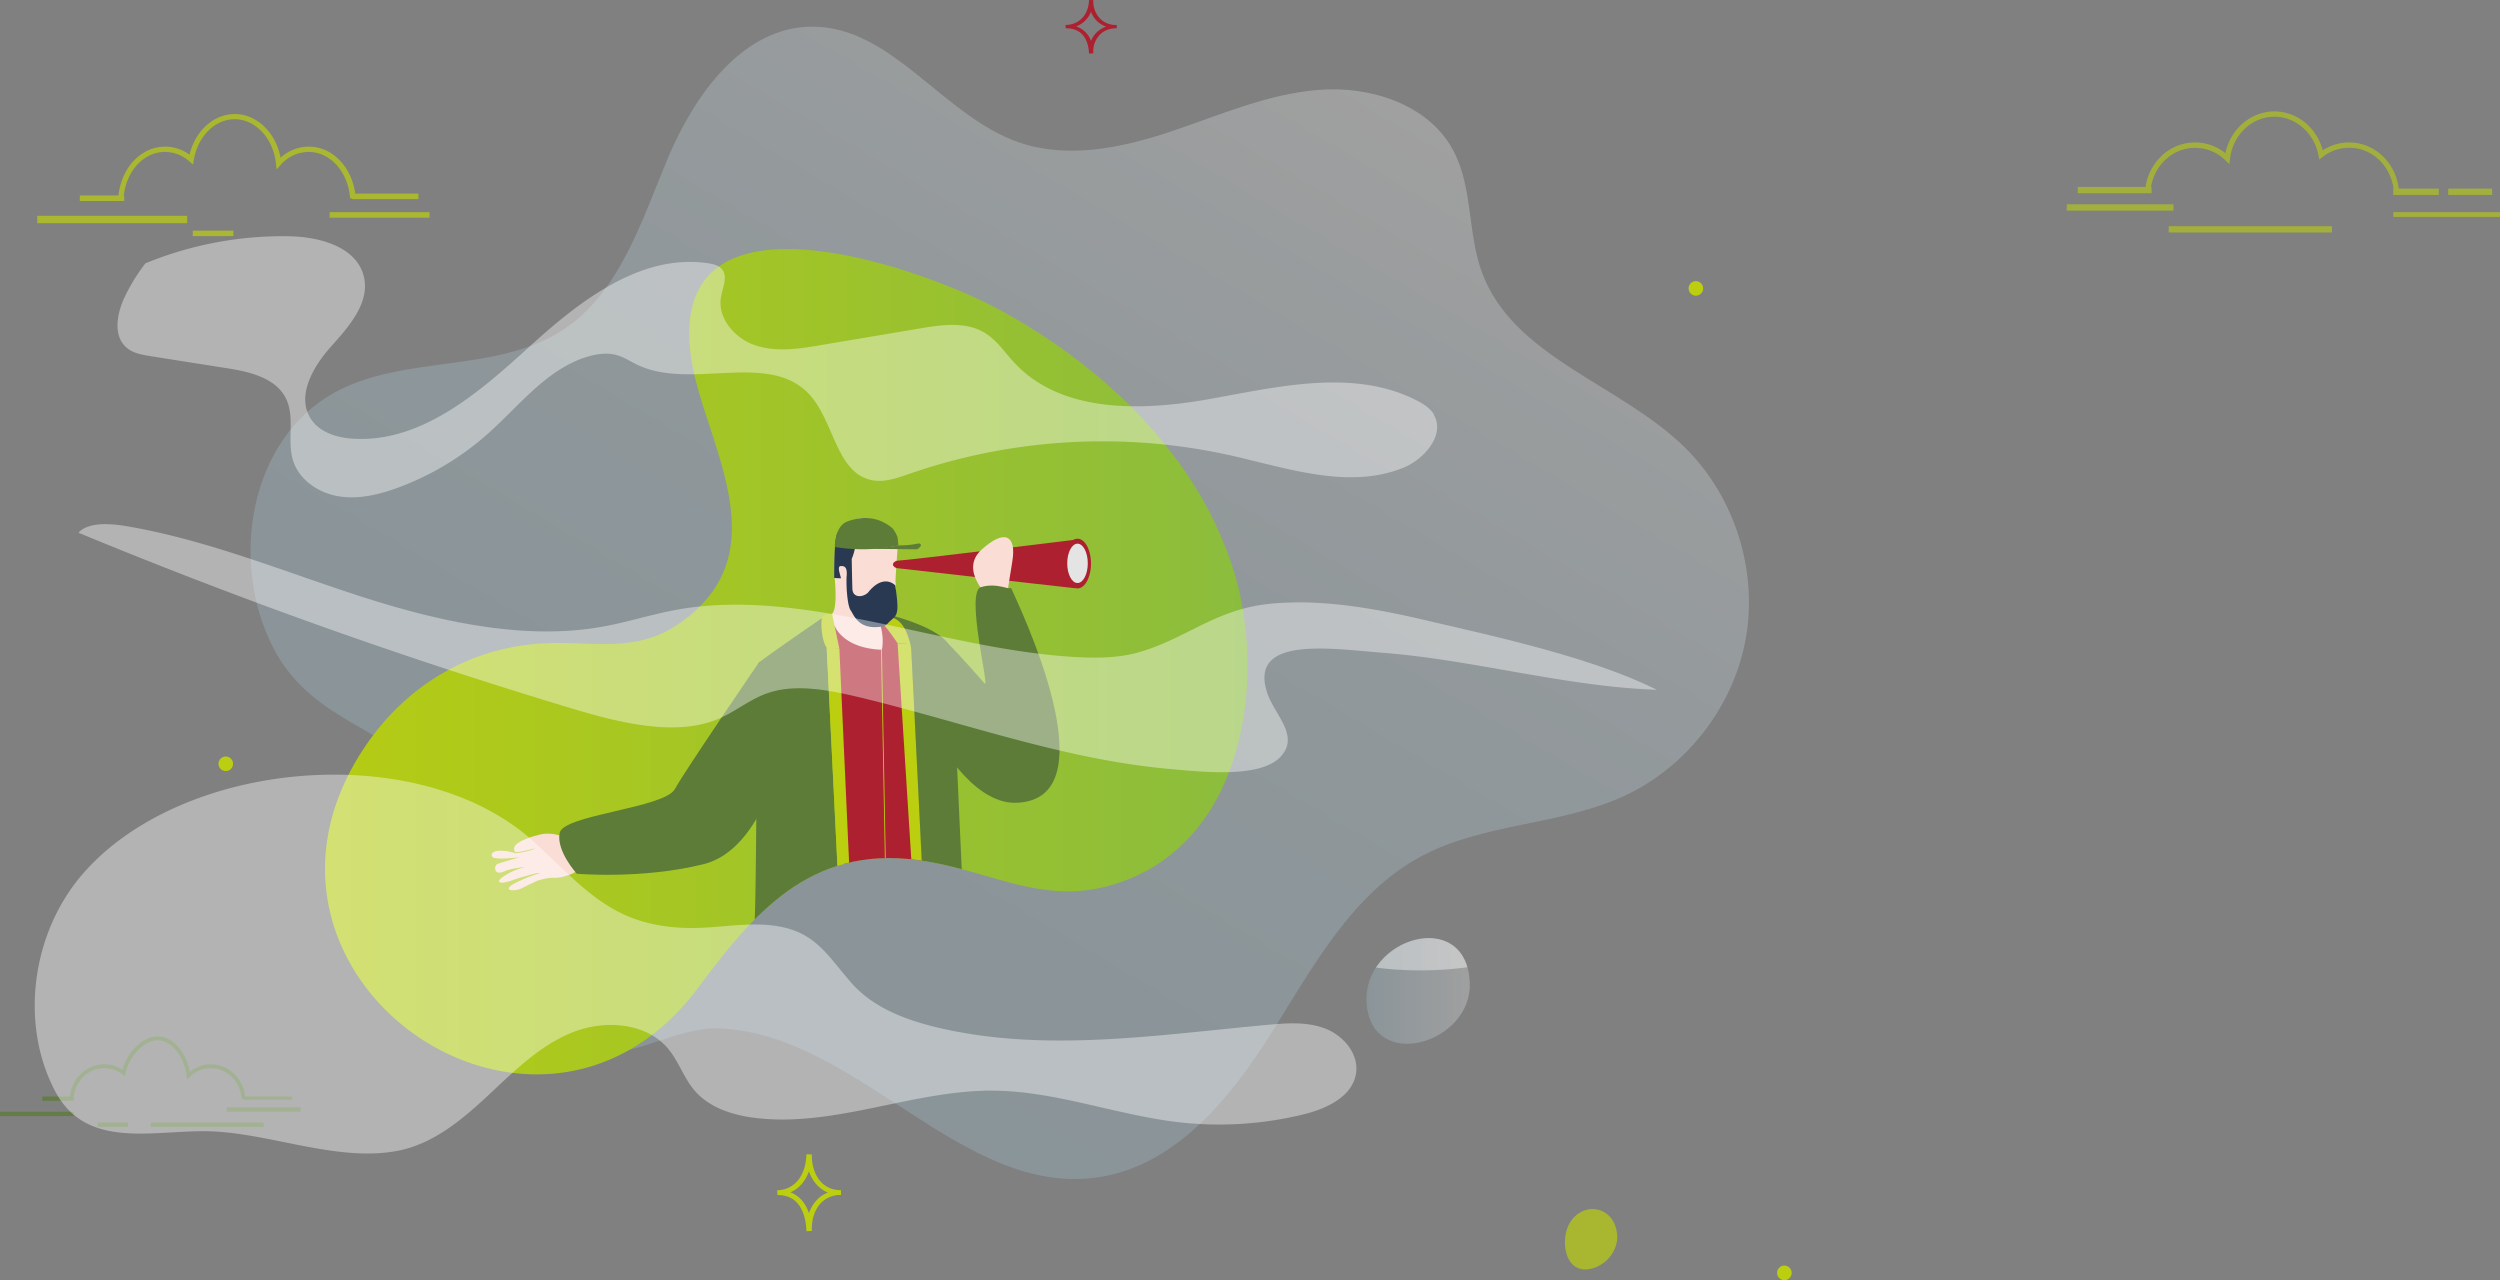 <svg xmlns="http://www.w3.org/2000/svg" xmlns:xlink="http://www.w3.org/1999/xlink" width="1162.853" height="595.458" viewBox="0 0 1162.853 595.458">
  <rect x="0" y="0" width="1162.853" height="595.458" fill="#808080" stroke="none"/>
  <defs>
    <linearGradient id="linear-gradient" x1="0.195" y1="0.876" x2="0.796" y2="0.094" gradientUnits="objectBoundingBox">
      <stop offset="0" stop-color="#a8d1e3"/>
      <stop offset="0.241" stop-color="#abd3e4"/>
      <stop offset="0.448" stop-color="#b6d8e7"/>
      <stop offset="0.641" stop-color="#c8e2ed"/>
      <stop offset="0.826" stop-color="#e0eff5"/>
      <stop offset="1" stop-color="#fff"/>
    </linearGradient>
    <linearGradient id="linear-gradient-2" y1="0.5" x2="1" y2="0.5" gradientUnits="objectBoundingBox">
      <stop offset="0" stop-color="#a8d1e3"/>
      <stop offset="1" stop-color="#fff"/>
    </linearGradient>
    <clipPath id="clip-path">
      <path id="Tracé_1330" data-name="Tracé 1330" d="M1658.549,1198.718c1.439,28.526-45.8,42.507-48.007,9.663C1608.538,1178.107,1656.75,1163.612,1658.549,1198.718Z" transform="translate(-1610.482 -1178.22)"/>
    </clipPath>
    <clipPath id="clip-path-2">
      <path id="Tracé_1333" data-name="Tracé 1333" d="M1814.428,1435.773a12.453,12.453,0,0,1-.257,3.392A15.923,15.923,0,0,1,1800.7,1451.5c-10.845,1.08-12.593-13.672-8.635-21.022C1798.083,1419.326,1813.554,1421.793,1814.428,1435.773Z" transform="translate(-1790.134 -1423.477)" opacity="0.7"/>
    </clipPath>
    <linearGradient id="linear-gradient-3" y1="0.5" x2="1" y2="0.5" gradientUnits="objectBoundingBox">
      <stop offset="0" stop-color="#bbce0f"/>
      <stop offset="1" stop-color="#8abc3e"/>
    </linearGradient>
    <clipPath id="clip-path-3">
      <path id="Tracé_1358" data-name="Tracé 1358" d="M982.987,583.58c47.236,26.059,89.691,66.1,106.91,118.218,15.78,47.9,7.915,122.124-46.465,145.305-38.189,16.242-63.067-3.289-99.766-8.224-50.217-6.785-76.482,25.134-102.079,59.417C766.7,998.679,615.895,892.488,686.26,786.709c18.812-28.27,47.9-46.259,81.93-48.521,24.517-1.645,43.946,5.4,65.585-10.023,47.184-33.615,9.56-85.477,4.42-123.769C826.939,521.181,945.26,563.277,981.136,582.6A16.057,16.057,0,0,1,982.987,583.58Z" transform="translate(-668.027 -554.686)"/>
    </clipPath>
  </defs>
  <g id="Groupe_1593" data-name="Groupe 1593" transform="translate(-192.181 -170.862)">
    <g id="Groupe_1293" data-name="Groupe 1293" transform="translate(308.715 183.248)">
      <g id="Groupe_1288" data-name="Groupe 1288">
        <path id="Tracé_1327" data-name="Tracé 1327" d="M611.3,642.52c-20.765-40.04-11.205-97.144,28.321-118.886,32.433-17.784,75.2-8.892,106.139-29.092,26.779-17.424,36.75-50.988,49.189-80.44s34.951-60.651,66.922-60.7c37.264-.051,60.754,41.479,95.962,53.763,22.667,7.915,47.8,2.724,70.571-4.883,22.821-7.607,45.231-17.63,69.183-19.48s50.731,6.682,62.244,27.756c9.406,17.219,6.785,38.549,13.518,57,14.495,39.732,64.3,51.964,94.472,81.622,22.873,22.513,33.821,56.488,28.424,88.149-5.4,31.61-27.087,60.034-56.128,73.655-30.068,14.083-65.894,12.7-95.14,28.424-31.816,17.116-50.063,51.039-69.234,81.673s-44.717,61.987-80.44,67.487c-63.632,9.766-111.947-66.3-176.3-69.183-20.611-.925-40.3,14.495-60.6,11-58.7-10.177-30.84-73.192-68-121.353C667.636,679.527,629.806,678.242,611.3,642.52Z" transform="translate(-600.624 -353.4)" opacity="0.25" fill="url(#linear-gradient)"/>
      </g>
      <path id="Tracé_1328" data-name="Tracé 1328" d="M1658.549,1198.718c1.439,28.526-45.8,42.507-48.007,9.663C1608.538,1178.107,1656.75,1163.612,1658.549,1198.718Z" transform="translate(-1091.424 -754.27)" opacity="0.25" fill="url(#linear-gradient-2)"/>
      <g id="Groupe_1290" data-name="Groupe 1290" transform="translate(519.058 423.95)">
        <g id="Groupe_1289" data-name="Groupe 1289" opacity="0.4" clip-path="url(#clip-path)">
          <path id="Tracé_1329" data-name="Tracé 1329" d="M967.2,987.7c10.023,11.462,25.083,17.167,39.886,20.714,50.114,11.924,102.49,3.444,153.838-1.234,8.995-.822,18.349-1.491,26.779,1.8s15.523,11.719,14.238,20.662c-1.594,10.948-13.775,16.6-24.517,19.223a165.021,165.021,0,0,1-58.749,3.547c-28.681-3.444-56.436-14.34-85.322-14.6-37.316-.36-73.706,17.167-110.765,12.7-10.588-1.285-21.536-4.729-28.424-12.85-4.883-5.757-7.247-13.261-12.027-19.12-10.434-12.644-30.12-13.878-45.283-7.607s-27.036,18.3-39.012,29.452-25.288,22.153-41.376,25.34c-27.858,5.551-59.212-8.069-87.481-8.995-26.265-.823-57.773,9.149-72.421-19.12-16.242-31.4-10.331-72.421,11.822-99.1,45.694-55.048,158.566-65.225,211.816-15.831,23.541,21.845,36.6,38.961,71.65,39.475,13.878.206,28.218-3.238,41.993-.668C950.954,964.673,956.5,975.518,967.2,987.7Z" transform="translate(-1113.211 -1038.544)" fill="#fff"/>
        </g>
      </g>
      <g id="Groupe_1292" data-name="Groupe 1292" transform="translate(611.397 550.01)">
        <path id="Tracé_1331" data-name="Tracé 1331" d="M1814.428,1435.773a12.453,12.453,0,0,1-.257,3.392A15.923,15.923,0,0,1,1800.7,1451.5c-10.845,1.08-12.593-13.672-8.635-21.022C1798.083,1419.326,1813.554,1421.793,1814.428,1435.773Z" transform="translate(-1790.134 -1423.477)" fill="#bbce0f" opacity="0.7"/>
        <g id="Groupe_1291" data-name="Groupe 1291" opacity="0.4" clip-path="url(#clip-path-2)">
          <path id="Tracé_1332" data-name="Tracé 1332" d="M817.1,1151.7c10.023,11.462,25.083,17.167,39.886,20.714,50.114,11.925,102.49,3.444,153.837-1.234,8.995-.822,18.349-1.491,26.779,1.8s15.522,11.719,14.237,20.662c-1.593,10.948-13.775,16.6-24.517,19.223a165.021,165.021,0,0,1-58.749,3.546c-28.681-3.444-56.436-14.34-85.323-14.6-37.316-.36-73.706,17.167-110.765,12.7-10.588-1.285-21.536-4.729-28.424-12.85-4.883-5.757-7.247-13.261-12.027-19.12-10.434-12.644-30.12-13.878-45.283-7.607s-27.036,18.3-39.012,29.452-25.288,22.153-41.376,25.34c-27.858,5.551-59.212-8.07-87.481-8.995-26.265-.823-57.773,9.149-72.421-19.12-16.242-31.4-10.331-72.421,11.822-99.1,45.694-55.048,158.566-65.225,211.816-15.831,23.541,21.845,36.6,38.961,71.65,39.474,13.878.206,28.218-3.238,41.993-.668C800.854,1128.724,806.4,1139.518,817.1,1151.7Z" transform="translate(-1132.601 -1244.309)" fill="#fff"/>
        </g>
      </g>
    </g>
    <g id="Groupe_1294" data-name="Groupe 1294" transform="translate(1153.498 222.672)" opacity="0.6">
      <rect id="Rectangle_1849" data-name="Rectangle 1849" width="49.652" height="2.93" transform="translate(0 43.227)" fill="#bbce0f"/>
      <rect id="Rectangle_1850" data-name="Rectangle 1850" width="49.652" height="2.21" transform="translate(151.884 46.876)" fill="#bbce0f"/>
      <rect id="Rectangle_1851" data-name="Rectangle 1851" width="75.916" height="2.93" transform="translate(47.441 53.404)" fill="#bbce0f"/>
      <rect id="Rectangle_1852" data-name="Rectangle 1852" width="20.457" height="2.93" transform="translate(177.43 35.928)" fill="#bbce0f"/>
      <rect id="Rectangle_1853" data-name="Rectangle 1853" width="34.335" height="2.93" transform="translate(5.14 35.157)" fill="#bbce0f"/>
      <rect id="Rectangle_1854" data-name="Rectangle 1854" width="21.176" height="2.93" transform="translate(151.884 35.928)" fill="#bbce0f"/>
      <path id="Tracé_1334" data-name="Tracé 1334" d="M2430.8,467.519c-.925-11.668-9.869-20.508-20.765-20.508a19.765,19.765,0,0,0-12.284,4.215l-1.645,1.285-.411-2c-2-10.383-10.588-17.938-20.457-17.938-10.485,0-19.378,8.429-20.662,19.532l-.309,2.57-1.851-1.8a19.948,19.948,0,0,0-14.135-5.808c-10.9,0-19.84,8.789-20.765,20.508l-2.518-.206c1.028-13,11.051-22.821,23.284-22.821a22.267,22.267,0,0,1,14.135,4.986c2.364-11.256,11.822-19.429,22.821-19.429,10.434,0,19.635,7.5,22.461,18.092a22.316,22.316,0,0,1,12.233-3.649c12.233,0,22.256,9.817,23.284,22.821Z" transform="translate(-2278.61 -430.1)" fill="#bbce0f"/>
    </g>
    <g id="Groupe_1295" data-name="Groupe 1295" transform="translate(209.503 223.906)" opacity="0.7">
      <rect id="Rectangle_1855" data-name="Rectangle 1855" width="46.465" height="2.57" transform="translate(136.002 45.642)" fill="#bbce0f"/>
      <rect id="Rectangle_1856" data-name="Rectangle 1856" width="69.749" height="3.444" transform="translate(0 47.339)" fill="#bbce0f"/>
      <rect id="Rectangle_1857" data-name="Rectangle 1857" width="18.915" height="2.57" transform="translate(72.319 54.226)" fill="#bbce0f"/>
      <rect id="Rectangle_1858" data-name="Rectangle 1858" width="30.994" height="2.57" transform="translate(146.333 37.007)" fill="#bbce0f"/>
      <rect id="Rectangle_1859" data-name="Rectangle 1859" width="20.662" height="2.57" transform="translate(19.789 37.881)" fill="#bbce0f"/>
      <path id="Tracé_1335" data-name="Tracé 1335" d="M588.735,471.717c-.874-12.284-9.149-21.588-19.275-21.588a17.422,17.422,0,0,0-13.055,6.065l-1.85,2.107-.308-2.776c-1.234-11.719-9.509-20.611-19.223-20.611-9.149,0-17.116,7.967-18.966,18.915l-.36,2.21L514,454.55a17.071,17.071,0,0,0-11.359-4.42c-10.126,0-18.4,9.3-19.275,21.588l-2.467-.154c.977-13.621,10.331-23.9,21.793-23.9a19.054,19.054,0,0,1,11.359,3.752c2.673-11.1,11.256-18.915,21.022-18.915,10.28,0,19.12,8.584,21.331,20.3a19.539,19.539,0,0,1,13.158-5.14c11.462,0,20.817,10.28,21.793,23.9Z" transform="translate(-443.224 -432.5)" fill="#bbce0f"/>
    </g>
    <path id="Tracé_1336" data-name="Tracé 1336" d="M1349.1,354.177v-.1c-.206-4.42-1.9-11.719-10.845-11.616l-.051-1.542c6.374-.1,10.691-4.677,10.9-11.616h0l2,.051h0a11.435,11.435,0,0,0,4.009,9.406,10.614,10.614,0,0,0,6.888,2.159h0v1.542h0a10.848,10.848,0,0,0-7.145,2.313,11.022,11.022,0,0,0-3.752,9.252v.1Zm-6.014-12.593a10.846,10.846,0,0,1,6.939,6.785,11.469,11.469,0,0,1,3.392-4.677,12.026,12.026,0,0,1,3.649-2,12.712,12.712,0,0,1-3.392-1.85,11.629,11.629,0,0,1-3.649-5.037A11.877,11.877,0,0,1,1343.083,341.584Z" transform="translate(-650.377 -158.438)" fill="#ad202f"/>
    <path id="Tracé_1337" data-name="Tracé 1337" d="M1988.885,1477.992a3.392,3.392,0,1,1-3.392-3.392A3.389,3.389,0,0,1,1988.885,1477.992Z" transform="translate(-963.319 -715.064)" fill="#bbce0f"/>
    <circle id="Ellipse_145" data-name="Ellipse 145" cx="3.392" cy="3.392" r="3.392" transform="translate(293.797 522.74)" fill="#bbce0f"/>
    <circle id="Ellipse_146" data-name="Ellipse 146" cx="3.392" cy="3.392" r="3.392" transform="translate(977.61 301.621)" fill="#bbce0f"/>
    <path id="Tracé_1338" data-name="Tracé 1338" d="M1090.869,1409.674v-.154c-.257-6.322-2.364-16.653-13.261-16.653h-.257l-.051-2.261c7.967-.154,13.261-6.682,13.569-16.7l2.519.052h0c-.154,5.5,1.7,10.537,4.986,13.518a12.221,12.221,0,0,0,8.481,3.084h.1v2.261a12.577,12.577,0,0,0-8.892,3.29c-3.187,2.981-4.883,7.813-4.677,13.313v.154Zm-7.453-18.093c4.061,1.542,6.99,4.883,8.635,9.714a16.723,16.723,0,0,1,4.215-6.733,14.655,14.655,0,0,1,4.575-2.878,13.967,13.967,0,0,1-4.215-2.673,16.837,16.837,0,0,1-4.574-7.2C1090.355,1386.493,1087.374,1389.885,1083.416,1391.581Z" transform="translate(-523.578 -666.123)" fill="#bbce0f"/>
    <g id="Groupe_1319" data-name="Groupe 1319" transform="translate(343.359 286.709)">
      <path id="Tracé_1339" data-name="Tracé 1339" d="M982.987,583.58c47.236,26.059,89.691,66.1,106.91,118.218,15.78,47.9,7.915,122.124-46.465,145.305-38.189,16.242-63.067-3.289-99.766-8.224-50.217-6.785-76.482,25.134-102.079,59.417C766.7,998.679,615.895,892.488,686.26,786.709c18.812-28.27,47.9-46.259,81.93-48.521,24.517-1.645,43.946,5.4,65.585-10.023,47.184-33.615,9.56-85.477,4.42-123.769C826.939,521.181,945.26,563.277,981.136,582.6A16.057,16.057,0,0,1,982.987,583.58Z" transform="translate(-668.027 -554.686)" fill="url(#linear-gradient-3)"/>
      <g id="Groupe_1318" data-name="Groupe 1318">
        <g id="Groupe_1317" data-name="Groupe 1317" clip-path="url(#clip-path-3)">
          <g id="Groupe_1296" data-name="Groupe 1296" transform="translate(235.836 125.113)">
            <path id="Tracé_1340" data-name="Tracé 1340" d="M1126.881,842.56s2.673-1.234,1.182-16.962c.1-16.653-1.131-25.751,12.7-27.5,12.182.514,16.191,6.476,16.4,9.817a32.088,32.088,0,0,0,.257,3.341s-1.182,16.088-1.028,16.6.308,7.607.308,7.607.257,5.654-.771,7.3c-.977,1.645-2.467,3.8-3.547,4.318s-2.467,1.234-2.467,1.234,2.261,7.2,1.285,10.845C1150.524,861.732,1126.058,859.573,1126.881,842.56Z" transform="translate(-1126.86 -798.1)" fill="#faded6"/>
          </g>
          <g id="Groupe_1297" data-name="Groupe 1297" transform="translate(199.517 171.731)">
            <path id="Tracé_1341" data-name="Tracé 1341" d="M1056.2,1033.385a104.872,104.872,0,0,0,17.681,6.733,109.934,109.934,0,0,0,23.13,3.958c-2.364-47.236-4.677-94.574-6.99-141.759l-.051-1.131a13,13,0,0,1-1.748-6.63,19.3,19.3,0,0,0-.463-5.757s-28.989,19.891-29.657,21.022C1057.434,910.9,1057.485,1030.764,1056.2,1033.385Z" transform="translate(-1056.2 -888.8)" fill="#5c7c38"/>
          </g>
          <g id="Groupe_1298" data-name="Groupe 1298" transform="translate(77.514 271.924)">
            <path id="Tracé_1342" data-name="Tracé 1342" d="M856.647,1102.116s-.257.411-3.392,1.285a15,15,0,0,1-6.322.823,29.973,29.973,0,0,0-6.99,1.439c-1.9.977-2.827,1.285-7.247,3.5-3.187,1.593-9.1,1.131-3.752-2a67.781,67.781,0,0,1,12.387-5.089c-1.028-.514-11.616,2.878-11.616,2.878s-6.476,2.621-7.4,1.079,9.766-7.556,15.317-6.888c0,0-8.327.051-13.107,2.21s-4.831-2.93-2.827-3.6,10.794-3.444,12.541-3.444-13.364,2-14.957.308c-1.542-1.7.668-4.575,10.794-1.8,6.682-.771,9.2-2.313,9.2-2.313s-8.943,2.364-9.458,1.7c-.514-.617-3.392-4.369,11.565-8.07,0,0,8.121-2.365,16.294,4.472C867.955,1097.233,856.647,1102.116,856.647,1102.116Z" transform="translate(-818.836 -1083.731)" fill="#faded6"/>
          </g>
          <g id="Groupe_1299" data-name="Groupe 1299" transform="translate(108.947 191.88)">
            <path id="Tracé_1343" data-name="Tracé 1343" d="M984.644,966.087s-8.841,49.138-37.624,56.179c-28.783,7.093-58.852,4.42-58.852,4.42s-9.714-10.64-7.967-19.018c1.748-8.429,48.675-11.513,53.558-20.354S973.131,928,973.131,928,989.527,944.859,984.644,966.087Z" transform="translate(-879.991 -928)" fill="#5c7c38"/>
          </g>
          <g id="Groupe_1303" data-name="Groupe 1303" transform="translate(264.167 134.724)">
            <g id="Groupe_1300" data-name="Groupe 1300" transform="translate(0 0.463)">
              <path id="Tracé_1344" data-name="Tracé 1344" d="M1183.635,827.517c7.5-.463,83.164-9.817,83.164-9.817s1.8,22.718-.154,22.564-83.01-9.355-83.01-9.355c-1.079-.411-1.748-1.079-1.645-1.8C1182.093,828.083,1183.481,827.569,1183.635,827.517Z" transform="translate(-1181.98 -817.7)" fill="#ad202f"/>
            </g>
            <g id="Groupe_1301" data-name="Groupe 1301" transform="translate(79.576)">
              <path id="Tracé_1345" data-name="Tracé 1345" d="M1336.8,828.365c0,6.373,2.827,11.565,6.271,11.565s6.271-5.191,6.271-11.565-2.827-11.565-6.271-11.565a3.814,3.814,0,0,0-1.285.257C1338.959,818.136,1336.8,822.814,1336.8,828.365Z" transform="translate(-1336.8 -816.8)" fill="#ad202f"/>
            </g>
            <g id="Groupe_1302" data-name="Groupe 1302" transform="translate(81.067 2.313)">
              <ellipse id="Ellipse_147" data-name="Ellipse 147" cx="4.78" cy="9.149" rx="4.78" ry="9.149" fill="#e4e4e4"/>
            </g>
          </g>
          <g id="Groupe_1304" data-name="Groupe 1304" transform="translate(301.46 134.021)">
            <path id="Tracé_1346" data-name="Tracé 1346" d="M1270.656,840.139s.463-3.6,2.107-13.415c2-12.027-3.392-15.368-14.289-5.5s4.266,22.975,4.266,22.975Z" transform="translate(-1254.535 -815.433)" fill="#faded6"/>
          </g>
          <g id="Groupe_1305" data-name="Groupe 1305" transform="translate(284.12 156.516)">
            <path id="Tracé_1347" data-name="Tracé 1347" d="M1220.8,929.256s16.448,31.456,37.162,30.994c45.591-1.131.874-92.93-2.21-100.023-.463,1.336-6.425-2.57-13.929-.308-7.5,2.21,4.266,47.8,1.645,44.82-20.251-23.284-21.9-22.564-21.9-22.564Z" transform="translate(-1220.8 -859.198)" fill="#5c7c38"/>
          </g>
          <g id="Groupe_1306" data-name="Groupe 1306" transform="translate(235.445 172.4)">
            <path id="Tracé_1348" data-name="Tracé 1348" d="M1127.8,893.132s3.649,10.28,21.9,10.948a24.239,24.239,0,0,0-.565-10.742l2.776-3.238s11.205,1.645,11.719,23.078c.514,21.382,6.425,126.853,6.425,126.853a105.767,105.767,0,0,1-27.858,4.729c-2.724.051-5.4.051-7.915,0-2.724-50.731-5.448-101.616-8.172-152.347Z" transform="translate(-1126.1 -890.1)" fill="#ad202f"/>
          </g>
          <g id="Groupe_1307" data-name="Groupe 1307" transform="translate(233.338 185.198)">
            <path id="Tracé_1349" data-name="Tracé 1349" d="M1127.911,915.668,1122,915l6.99,141.759c.72.052,1.491.1,2.262.1,1.028.051,2.107.051,3.084.1Q1131.1,986.342,1127.911,915.668Z" transform="translate(-1122 -915)" fill="#bbce0f"/>
          </g>
          <g id="Groupe_1308" data-name="Groupe 1308" transform="translate(266.336 183.399)">
            <path id="Tracé_1350" data-name="Tracé 1350" d="M1199.307,1050.535c-.463.154-.977.308-1.491.463-.925.308-1.85.514-2.724.72q-4.472-70.083-8.892-140.217l6.271.36Z" transform="translate(-1186.2 -911.5)" fill="#bbce0f"/>
          </g>
          <g id="Groupe_1309" data-name="Groupe 1309" transform="translate(256.262 168.596)">
            <path id="Tracé_1351" data-name="Tracé 1351" d="M1166.6,882.7s34.951,7.093,35.414,19.48,5.705,127.11,5.705,127.11c-2.313,1.079-4.831,2.364-8.275,3.752a94.2,94.2,0,0,1-9.663,3.5S1183.2,903.26,1183,900.433C1182.585,895.241,1180.221,891.232,1166.6,882.7Z" transform="translate(-1166.6 -882.7)" fill="#5c7c38"/>
          </g>
          <g id="Groupe_1310" data-name="Groupe 1310" transform="translate(230.872 169.47)">
            <path id="Tracé_1352" data-name="Tracé 1352" d="M1122.136,884.4l3.444,16.4s-4.78.308-5.911-.668c-1.7-1.439-2.981-9.3-2.261-13.518C1117.715,884.606,1122.136,884.4,1122.136,884.4Z" transform="translate(-1117.203 -884.4)" fill="#bbce0f"/>
          </g>
          <g id="Groupe_1311" data-name="Groupe 1311" transform="translate(256.177 170.046)">
            <path id="Tracé_1353" data-name="Tracé 1353" d="M1182.5,899.233c-3.032-12.7-8.635-12.284-11.359-13.158-2.467-.771-6.99-1.182-3.341,1.85,3.649,2.981,8.789,10.948,8.789,10.948" transform="translate(-1166.435 -885.52)" fill="#bbce0f"/>
          </g>
          <g id="Groupe_1312" data-name="Groupe 1312" transform="translate(236.833 131.846)">
            <path id="Tracé_1354" data-name="Tracé 1354" d="M1128.8,832.325a26.2,26.2,0,0,0,3.084.154c.36-.1-2.056-5.448-.154-5.654,1.9-.154,3.238.514,2.878,4.574-.308,4.061.257,13.724,1.85,15.985s3.6,9.046,13.929,7.658a4.873,4.873,0,0,0,3.649-1.9c3.752-3.8,5.4-2.313,3.187-17.321-.668-.771-5.911-5.294-12.747,3.392-2.467,2.262-7.042,2.467-7.2-1.8-.154-4.318-.309-13.929-.309-13.929s3.084-7.144.771-9.3-7.3-2.981-7.3-2.981-.874.823-1.336,7.967C1128.851,822.148,1128.8,827.391,1128.8,832.325Z" transform="translate(-1128.8 -811.2)" fill="#2a3952"/>
          </g>
          <g id="Groupe_1314" data-name="Groupe 1314" transform="translate(258.626 186.277)">
            <g id="Groupe_1313" data-name="Groupe 1313">
              <path id="Tracé_1355" data-name="Tracé 1355" d="M1173.77,1057.214,1171.2,917.1l.411.051,2.57,140.011Z" transform="translate(-1171.2 -917.1)" fill="#bbce0f"/>
            </g>
          </g>
          <g id="Groupe_1315" data-name="Groupe 1315" transform="translate(237.141 125.098)">
            <path id="Tracé_1356" data-name="Tracé 1356" d="M1129.4,811.45s-.154-9.406,5.705-11.719c6.168-2.416,14.135-2.827,21.125,3.135a13.357,13.357,0,0,1,2.313,4.112c.154.463.411,3.906.411,3.906a83.9,83.9,0,0,1-14.443,1.7c-1.85.051-3.7.051-5.4-.051a81.447,81.447,0,0,1-9.714-.977" transform="translate(-1129.399 -798.071)" fill="#5c7c38"/>
          </g>
          <g id="Groupe_1316" data-name="Groupe 1316" transform="translate(249.374 136.963)">
            <path id="Tracé_1357" data-name="Tracé 1357" d="M1179.208,823.851l-26.008-.257a105.526,105.526,0,0,0,17.373-1.542c8.275-.051,9.509-1.542,10.28-.565C1181.572,822.515,1179.208,823.851,1179.208,823.851Z" transform="translate(-1153.2 -821.156)" fill="#5c7c38"/>
          </g>
        </g>
      </g>
    </g>
    <g id="Groupe_1320" data-name="Groupe 1320" transform="translate(192.181 652.984)" opacity="0.8">
      <rect id="Rectangle_1860" data-name="Rectangle 1860" width="34.335" height="2.005" transform="translate(105.471 32.947)" fill="#5c7c38"/>
      <rect id="Rectangle_1861" data-name="Rectangle 1861" width="34.335" height="2.005" transform="translate(0 35.003)" fill="#5c7c38"/>
      <rect id="Rectangle_1862" data-name="Rectangle 1862" width="52.478" height="2.005" transform="translate(70.16 40.04)" fill="#5c7c38"/>
      <rect id="Rectangle_1863" data-name="Rectangle 1863" width="14.135" height="2.005" transform="translate(45.437 40.04)" fill="#5c7c38"/>
      <rect id="Rectangle_1864" data-name="Rectangle 1864" width="22.718" height="1.491" transform="translate(113.027 27.91)" fill="#5c7c38"/>
      <rect id="Rectangle_1865" data-name="Rectangle 1865" width="14.649" height="2.005" transform="translate(19.686 27.91)" fill="#5c7c38"/>
      <path id="Tracé_1359" data-name="Tracé 1359" d="M516.977,1296.186c-.668-8.07-6.836-14.135-14.34-14.135a13.85,13.85,0,0,0-9.766,4.009l-1.285,1.234-.206-1.748c-.925-7.916-6.373-16.5-13.518-16.5-6.836,0-13.518,8.121-14.906,15.368l-.257,1.388-1.131-.874a13.692,13.692,0,0,0-8.481-2.93c-7.556,0-13.724,6.065-14.34,14.186l-1.748-.154c.72-8.995,7.658-15.78,16.088-15.78a15.464,15.464,0,0,1,8.481,2.519c2-7.556,8.841-15.471,16.294-15.471,7.607,0,13.467,8.224,15.009,16.4a15.6,15.6,0,0,1,9.766-3.444c8.429,0,15.368,6.785,16.088,15.78Z" transform="translate(-404.567 -1267.3)" fill="#5c7c38"/>
    </g>
    <g id="Groupe_1324" data-name="Groupe 1324" transform="translate(208.326 280.727)">
      <g id="Groupe_1321" data-name="Groupe 1321" transform="translate(38.512)" opacity="0.4">
        <path id="Tracé_1360" data-name="Tracé 1360" d="M1092.9,626.855c4.523,8.995-4.934,20.046-14.7,23.952-25.237,10.126-53.455.257-80.028-5.757A274.454,274.454,0,0,0,848.7,653.531c-5.6,1.953-11.514,4.112-17.373,3.033-16.807-3.187-17.681-27.4-29.3-39.937-18.915-20.354-54.946-1.748-80.028-13.775-3.084-1.491-6.014-3.444-9.3-4.42-4.523-1.336-9.355-.668-13.878.668-18.915,5.705-31.61,22.77-46.362,35.877A131.694,131.694,0,0,1,611.029,659.9c-8.892,3.29-18.4,5.654-27.755,4.163s-18.452-7.5-21.331-16.5c-2.981-9.355.977-20.2-3.341-28.989-4.729-9.663-16.962-12.49-27.6-14.135q-17.733-2.776-35.414-5.6c-3.855-.617-7.915-1.285-10.948-3.8-6.733-5.551-4.677-16.294-.874-24.106a87.925,87.925,0,0,1,9.457-15.266,168.511,168.511,0,0,1,66.87-12.593c14.238.257,31.456,4.934,34.746,18.812,2.878,12.13-6.939,23.181-15.266,32.484s-16.191,22.873-9.509,33.461c4.163,6.63,12.644,9.1,20.457,9.457,31.559,1.542,58.184-21.793,81.57-43.072s51.81-43.329,83.061-38.549c2.313.36,4.78.977,6.271,2.776,2.776,3.444.308,8.429-.463,12.8-1.8,10.023,6.579,19.583,16.293,22.667,9.663,3.135,20.148,1.491,30.171-.206,15.471-2.621,30.994-5.191,46.465-7.813,10.023-1.7,21.074-3.187,29.76,2.107,5.6,3.392,9.3,9.149,13.775,13.929,22.153,23.746,59.777,22.513,91.747,16.7s66.613-13.981,95.5.874c2.93,1.542,5.859,3.341,7.71,6.117A5.213,5.213,0,0,0,1092.9,626.855Z" transform="translate(-480.239 -543.048)" fill="#fff"/>
      </g>
      <g id="Groupe_1322" data-name="Groupe 1322" transform="translate(0 250.457)" opacity="0.4">
        <path id="Tracé_1361" data-name="Tracé 1361" d="M785.2,1127.2c10.023,11.462,25.083,17.167,39.886,20.714,50.114,11.925,102.49,3.444,153.838-1.234,8.995-.822,18.349-1.491,26.779,1.8s15.522,11.719,14.237,20.662c-1.593,10.948-13.775,16.6-24.517,19.223a165.02,165.02,0,0,1-58.749,3.546c-28.681-3.444-56.436-14.34-85.322-14.6-37.316-.36-73.706,17.167-110.765,12.7-10.588-1.285-21.536-4.729-28.424-12.85-4.883-5.757-7.247-13.261-12.027-19.12-10.434-12.644-30.12-13.878-45.283-7.607s-27.036,18.3-39.012,29.452-25.288,22.153-41.376,25.34c-27.858,5.551-59.212-8.07-87.481-8.995-26.265-.822-57.773,9.149-72.421-19.12-16.242-31.4-10.331-72.422,11.822-99.1,45.694-55.048,158.566-65.225,211.816-15.831,23.541,21.845,36.6,38.961,71.65,39.474,13.878.206,28.218-3.238,41.993-.668C768.954,1104.173,774.5,1115.018,785.2,1127.2Z" transform="translate(-405.311 -1030.326)" fill="#fff"/>
      </g>
      <g id="Groupe_1323" data-name="Groupe 1323" transform="translate(20.348 133.941)" opacity="0.4">
        <path id="Tracé_1362" data-name="Tracé 1362" d="M807.675,884.058c-13.569-3.238-28.321-6.014-40.708-2.313-9.56,2.878-16.242,9.2-25.237,12.8-19.583,7.864-45.128,1.491-67.384-5.191A2428.327,2428.327,0,0,1,444.9,807.628c4.472-4.986,14.495-4.42,22.821-2.981,37.573,6.476,72.73,21.074,108.76,32.69s75.505,20.354,111.33,14.135c12.233-2.107,23.695-5.962,35.928-8.121,58.749-10.383,122.176,18.349,184.214,22.05,10.331.617,20.868.514,30.12-2.159,22.359-6.425,35.62-20.046,61.114-22.564,23.438-2.364,48.315,2.056,71.65,7.5,34.54,8.07,77.2,17.219,108.2,32.484-41.479-1.285-85.117-13.878-127.11-17.167-24.774-1.953-62.6-7.967-54.175,18.35,3.341,10.485,15.677,20.354,6.065,30.223-9.714,9.971-37.264,6.682-51.862,5.4C902.506,913,855.476,895.469,807.675,884.058Z" transform="translate(-444.9 -803.638)" fill="#fff"/>
      </g>
    </g>
  </g>
</svg>
